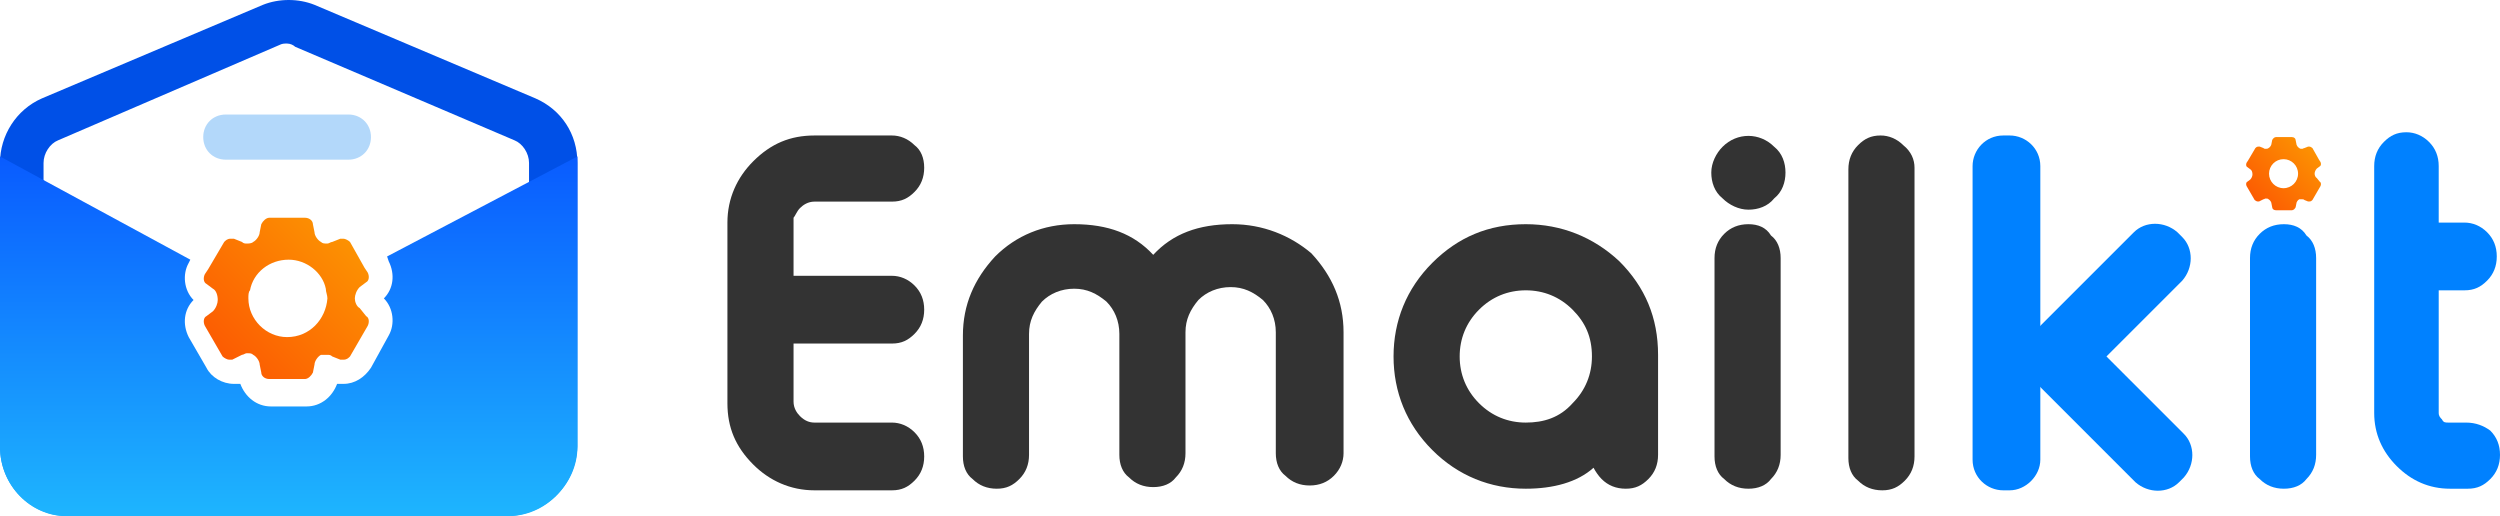 <svg width="155" height="32" viewBox="0 0 155 32" fill="none" xmlns="http://www.w3.org/2000/svg"> <path d="M126.1 20.9L126.4 20.6C127.1 19.9 128.3 19.9 129.1 20.6L135.4 26.9C136.1 27.6 136.1 28.8 135.4 29.6L135.1 29.9C134.4 30.6 133.2 30.6 132.4 29.9L126.1 23.6C125.3 22.8 125.3 21.6 126.1 20.9Z" fill="#0081FF"/> <path fill-rule="evenodd" clip-rule="evenodd" d="M143.507 10.768C143.507 10.858 143.553 10.994 143.643 11.04L143.825 11.266C143.916 11.312 143.916 11.448 143.87 11.539L143.371 12.4C143.326 12.445 143.281 12.491 143.19 12.491H143.099L142.873 12.4C142.827 12.355 142.782 12.355 142.736 12.355H142.555C142.464 12.4 142.374 12.536 142.374 12.627L142.328 12.854C142.283 12.944 142.192 13.035 142.102 13.035H141.104C140.968 13.035 140.877 12.944 140.877 12.854L140.832 12.627C140.832 12.536 140.741 12.4 140.65 12.355C140.605 12.309 140.56 12.309 140.469 12.309C140.446 12.309 140.424 12.321 140.401 12.332C140.378 12.344 140.356 12.355 140.333 12.355L140.061 12.491H139.97C139.925 12.491 139.834 12.445 139.789 12.4L139.29 11.539C139.244 11.448 139.244 11.312 139.335 11.266L139.517 11.13C139.607 11.04 139.653 10.904 139.653 10.813C139.653 10.677 139.607 10.541 139.517 10.495L139.335 10.359C139.244 10.314 139.244 10.178 139.29 10.087L139.38 9.951L139.834 9.18C139.879 9.135 139.925 9.09 140.015 9.09H140.106L140.333 9.18C140.378 9.226 140.424 9.226 140.469 9.226C140.514 9.226 140.605 9.226 140.65 9.18C140.741 9.135 140.832 8.999 140.832 8.908L140.877 8.681C140.922 8.591 141.013 8.5 141.104 8.5H142.102C142.238 8.5 142.328 8.591 142.328 8.681L142.374 8.908C142.374 8.999 142.464 9.135 142.555 9.18C142.6 9.226 142.646 9.226 142.736 9.226C142.759 9.226 142.782 9.214 142.804 9.203C142.827 9.192 142.85 9.18 142.873 9.18L143.099 9.09H143.19C143.235 9.09 143.326 9.135 143.371 9.18L143.78 9.906L143.87 10.042C143.916 10.133 143.916 10.269 143.825 10.314L143.643 10.45C143.553 10.541 143.507 10.677 143.507 10.768ZM142.48 10.768C142.48 11.265 142.077 11.668 141.58 11.668C141.083 11.668 140.68 11.265 140.68 10.768C140.68 10.271 141.083 9.868 141.58 9.868C142.077 9.868 142.48 10.271 142.48 10.768Z" fill="url(#paint0_linear_1311_1037)"/> <path d="M49.6 12.9C49.8 12.7 50.1 12.5 50.5 12.5H55.3C55.9 12.5 56.3 12.3 56.7 11.9C57.1 11.5 57.3 11 57.3 10.4C57.3 9.8 57.1 9.3 56.7 9C56.3 8.6 55.8 8.4 55.3 8.4H50.5C49 8.4 47.8 8.9 46.7 10C45.7 11 45.1 12.3 45.1 13.8V25C45.1 26.5 45.6 27.7 46.7 28.8C47.7 29.8 49 30.4 50.5 30.4H55.3C55.9 30.4 56.3 30.2 56.7 29.8C57.1 29.4 57.3 28.9 57.3 28.3C57.3 27.7 57.1 27.2 56.7 26.8C56.3 26.4 55.8 26.2 55.3 26.2H50.5C50.2 26.2 49.9 26.1 49.6 25.8C49.4 25.6 49.2 25.3 49.2 24.9V21.3H55.3C55.9 21.3 56.3 21.1 56.7 20.7C57.1 20.3 57.3 19.8 57.3 19.2C57.3 18.6 57.1 18.1 56.7 17.7C56.3 17.3 55.8 17.1 55.3 17.1H49.2V13.5C49.3 13.4 49.4 13.1 49.6 12.9Z" fill="#333333"/> <path d="M76.4 13.9C74.3 13.9 72.7 14.5 71.5 15.8C70.3 14.5 68.7 13.9 66.6 13.9C64.7 13.9 63 14.6 61.7 15.9C60.4 17.3 59.7 18.9 59.7 20.8V28.3C59.7 28.9 59.9 29.4 60.3 29.7C60.7 30.1 61.2 30.3 61.8 30.3C62.4 30.3 62.8 30.1 63.2 29.7C63.6 29.3 63.8 28.8 63.8 28.2V20.7C63.8 19.9 64.1 19.3 64.6 18.7C65.1 18.2 65.8 17.9 66.6 17.9C67.4 17.9 68 18.2 68.6 18.7C69.1 19.2 69.4 19.9 69.4 20.7V28.2C69.4 28.8 69.6 29.3 70 29.6C70.4 30 70.9 30.2 71.5 30.2C72.1 30.2 72.6 30 72.9 29.6C73.3 29.2 73.5 28.7 73.5 28.1V20.6C73.5 19.8 73.8 19.2 74.3 18.6C74.8 18.1 75.5 17.8 76.3 17.8C77.1 17.8 77.7 18.1 78.3 18.6C78.8 19.1 79.1 19.8 79.1 20.6V28.1C79.1 28.7 79.3 29.2 79.7 29.5C80.1 29.9 80.6 30.1 81.2 30.1C81.8 30.1 82.3 29.9 82.7 29.5C83.1 29.1 83.3 28.6 83.3 28.1V20.6C83.3 18.7 82.6 17.1 81.3 15.7C80 14.6 78.3 13.9 76.4 13.9Z" fill="#333333"/> <path d="M94.6 13.9C92.3 13.9 90.4 14.7 88.8 16.3C87.2 17.9 86.4 19.9 86.4 22.1C86.4 24.3 87.2 26.3 88.8 27.9C90.4 29.5 92.4 30.3 94.6 30.3C96.3 30.3 97.8 29.9 98.8 29C98.9 29.2 99.1 29.5 99.3 29.7C99.7 30.1 100.2 30.3 100.8 30.3C101.4 30.3 101.8 30.1 102.2 29.7C102.6 29.3 102.8 28.8 102.8 28.2V22C102.8 19.7 102 17.8 100.4 16.2C98.8 14.7 96.8 13.9 94.6 13.9ZM94.6 26.2C93.5 26.2 92.5 25.8 91.7 25C90.9 24.2 90.5 23.2 90.5 22.1C90.5 21 90.9 20 91.7 19.2C92.5 18.4 93.5 18 94.6 18C95.7 18 96.7 18.4 97.5 19.2C98.3 20 98.7 20.9 98.7 22.1C98.7 23.2 98.3 24.2 97.5 25C96.7 25.9 95.7 26.2 94.6 26.2Z" fill="#333333"/> <path d="M108.4 13.9C107.8 13.9 107.3 14.1 106.9 14.5C106.5 14.9 106.3 15.4 106.3 16V28.3C106.3 28.9 106.5 29.4 106.9 29.7C107.3 30.1 107.8 30.3 108.4 30.3C109 30.3 109.5 30.1 109.8 29.7C110.2 29.3 110.4 28.8 110.4 28.2V16C110.4 15.4 110.2 14.9 109.8 14.6C109.5 14.1 109 13.9 108.4 13.9Z" fill="#333333"/> <path d="M106.8 9.1C106.4 9.5 106.1 10.1 106.1 10.7C106.1 11.3 106.3 11.9 106.8 12.3C107.2 12.7 107.8 13 108.4 13C109 13 109.6 12.8 110 12.3C110.5 11.9 110.7 11.3 110.7 10.7C110.7 10.1 110.5 9.5 110 9.1C109.1 8.2 107.7 8.2 106.8 9.1Z" fill="#333333"/> <path d="M118 9C117.6 8.6 117.1 8.4 116.6 8.4C116 8.4 115.6 8.6 115.2 9C114.8 9.4 114.6 9.9 114.6 10.5V28.4C114.6 29 114.8 29.5 115.2 29.8C115.6 30.2 116.1 30.4 116.7 30.4C117.3 30.4 117.7 30.2 118.1 29.8C118.5 29.4 118.7 28.9 118.7 28.3V10.4C118.7 9.9 118.5 9.4 118 9Z" fill="#333333"/> <path d="M141.6 13.9C141 13.9 140.5 14.1 140.1 14.5C139.7 14.9 139.5 15.4 139.5 16V28.3C139.5 28.9 139.7 29.4 140.1 29.7C140.5 30.1 141 30.3 141.6 30.3C142.2 30.3 142.7 30.1 143 29.7C143.4 29.3 143.6 28.8 143.6 28.2V16C143.6 15.4 143.4 14.9 143 14.6C142.7 14.1 142.2 13.9 141.6 13.9Z" fill="#0081FF"/> <path d="M152.9 26.2H151.8C151.6 26.2 151.5 26.2 151.4 26C151.3 25.9 151.2 25.8 151.2 25.6V18H152.8C153.4 18 153.8 17.8 154.2 17.4C154.6 17 154.8 16.5 154.8 15.9C154.8 15.3 154.6 14.8 154.2 14.4C153.8 14 153.3 13.8 152.8 13.8H151.2V10.3C151.2 9.7 151 9.2 150.6 8.8C150.2 8.4 149.7 8.2 149.2 8.2C148.6 8.2 148.2 8.4 147.8 8.8C147.4 9.2 147.2 9.7 147.2 10.3V25.6C147.2 26.9 147.7 28 148.6 28.9C149.5 29.8 150.6 30.3 151.9 30.3H153C153.6 30.3 154 30.1 154.4 29.7C154.8 29.3 155 28.8 155 28.2C155 27.6 154.8 27.1 154.4 26.7C154 26.4 153.5 26.2 152.9 26.2Z" fill="#0081FF"/> <path d="M126.3 23.7L126 23.4C125.3 22.7 125.3 21.5 126 20.7L132.3 14.4C133 13.7 134.2 13.7 135 14.4L135.3 14.7C136 15.4 136 16.6 135.3 17.4L129 23.7C128.3 24.4 127.1 24.4 126.3 23.7Z" fill="#0081FF"/> <path d="M124.6 30.4H124.2C123.2 30.4 122.3 29.6 122.3 28.5V10.3C122.3 9.3 123.1 8.4 124.2 8.4H124.6C125.6 8.4 126.5 9.2 126.5 10.3V28.5C126.5 29.5 125.6 30.4 124.6 30.4Z" fill="#0081FF"/> <path d="M31.5 32H4.2C1.9 32 0 30.1 0 27.7V10.1C0 8.4 1 6.8 2.6 6.1L16.3 0.3C17.3 -0.1 18.5 -0.1 19.5 0.3L33.2 6.1C34.8 6.8 35.8 8.3 35.8 10.1V27.7C35.7 30.1 33.8 32 31.5 32ZM17.8 2.7C17.6 2.7 17.5 2.7 17.3 2.8L3.6 8.7C3.1 8.9 2.7 9.5 2.7 10.1V27.7C2.7 28.6 3.3 29.2 4.1 29.2H31.4C32.2 29.2 32.8 28.5 32.8 27.7V10.1C32.8 9.5 32.4 8.9 31.9 8.7L18.3 2.9C18.2 2.8 18 2.7 17.8 2.7Z" fill="url(#paint1_linear_1311_1037)"/> <path d="M21.6 9.9H14C13.2 9.9 12.6 9.3 12.6 8.5C12.6 7.7 13.2 7.1 14 7.1H21.6C22.4 7.1 23 7.7 23 8.5C23 9.3 22.4 9.9 21.6 9.9Z" fill="#007CEF" fill-opacity="0.3"/> <path d="M24 15.9L24.1 16.2C24.5 17 24.4 17.9 23.8 18.5C24.4 19.1 24.5 20.1 24.1 20.8L23 22.8C22.6 23.4 22 23.8 21.3 23.8C21.2 23.8 21 23.8 20.9 23.8C20.6 24.6 19.9 25.2 19 25.2H16.8C15.9 25.2 15.2 24.6 14.9 23.8C14.8 23.8 14.6 23.8 14.5 23.8C13.8 23.8 13.1 23.4 12.8 22.8L11.7 20.9C11.3 20.1 11.4 19.2 12 18.6C11.4 18 11.3 17 11.7 16.3L11.8 16.1L0 9.7V27.7C0 30.1 1.9 32 4.1 32H31.4C33.7 32 35.801 30.1 35.801 27.7V9.7L24 15.9Z" fill="url(#paint2_linear_1311_1037)"/> <path d="M22.3 19.1C22.1 19 22 18.7 22 18.5C22 18.3 22.1 18 22.3 17.8L22.7 17.5C22.9 17.4 22.9 17.1 22.8 16.9L22.6 16.6L21.7 15C21.6 14.9 21.4 14.8 21.3 14.8C21.2 14.8 21.2 14.8 21.1 14.8L20.6 15C20.5 15 20.4 15.1 20.3 15.1C20.1 15.1 20 15.1 19.9 15C19.7 14.9 19.5 14.6 19.5 14.4L19.4 13.9C19.4 13.7 19.2 13.5 18.9 13.5H16.7C16.5 13.5 16.3 13.7 16.2 13.9L16.1 14.4C16.1 14.6 15.9 14.9 15.7 15C15.6 15.1 15.4 15.1 15.3 15.1C15.2 15.1 15.1 15.1 15 15L14.5 14.8C14.4 14.8 14.4 14.8 14.3 14.8C14.1 14.8 14 14.9 13.9 15L12.9 16.7L12.7 17C12.6 17.2 12.6 17.5 12.8 17.6L13.2 17.9C13.4 18 13.5 18.3 13.5 18.6C13.5 18.8 13.4 19.1 13.2 19.3L12.8 19.6C12.6 19.7 12.6 20 12.7 20.2L13.8 22.1C13.9 22.2 14.1 22.3 14.2 22.3C14.3 22.3 14.3 22.3 14.4 22.3L15 22C15.1 22 15.2 21.9 15.3 21.9C15.5 21.9 15.6 21.9 15.7 22C15.9 22.1 16.1 22.4 16.1 22.6L16.2 23.1C16.2 23.3 16.4 23.5 16.7 23.5H18.9C19.1 23.5 19.3 23.3 19.4 23.1L19.5 22.6C19.5 22.4 19.7 22.1 19.9 22C20 22 20.2 22 20.3 22C20.4 22 20.5 22 20.6 22.1L21.1 22.3C21.2 22.3 21.2 22.3 21.3 22.3C21.5 22.3 21.6 22.2 21.7 22.1L22.8 20.2C22.9 20 22.9 19.7 22.7 19.6L22.3 19.1ZM17.8 20.9C16.5 20.9 15.4 19.8 15.4 18.5C15.4 18.3 15.4 18.1 15.5 18C15.7 16.9 16.7 16.1 17.9 16.1C19 16.1 20 16.9 20.2 17.9C20.2 18.1 20.3 18.3 20.3 18.5C20.2 19.8 19.2 20.9 17.8 20.9Z" fill="url(#paint3_linear_1311_1037)"/> <defs> <linearGradient id="paint0_linear_1311_1037" x1="139.924" y1="12.443" x2="143.299" y2="9.068" gradientUnits="userSpaceOnUse"> <stop stop-color="#FC5C02"/> <stop offset="1" stop-color="#FC9202"/> </linearGradient> <linearGradient id="paint1_linear_1311_1037" x1="17.827" y1="32" x2="17.827" y2="0" gradientUnits="userSpaceOnUse"> <stop stop-color="#1EB5FE"/> <stop offset="0.65" stop-color="#0050E7"/> </linearGradient> <linearGradient id="paint2_linear_1311_1037" x1="17.82" y1="32" x2="17.82" y2="9.696" gradientUnits="userSpaceOnUse"> <stop stop-color="#1EB5FE"/> <stop offset="1" stop-color="#095BFF"/> </linearGradient> <linearGradient id="paint3_linear_1311_1037" x1="14.098" y1="22.195" x2="21.54" y2="14.752" gradientUnits="userSpaceOnUse"> <stop stop-color="#FC5C02"/> <stop offset="1" stop-color="#FC9202"/> </linearGradient> </defs> </svg>